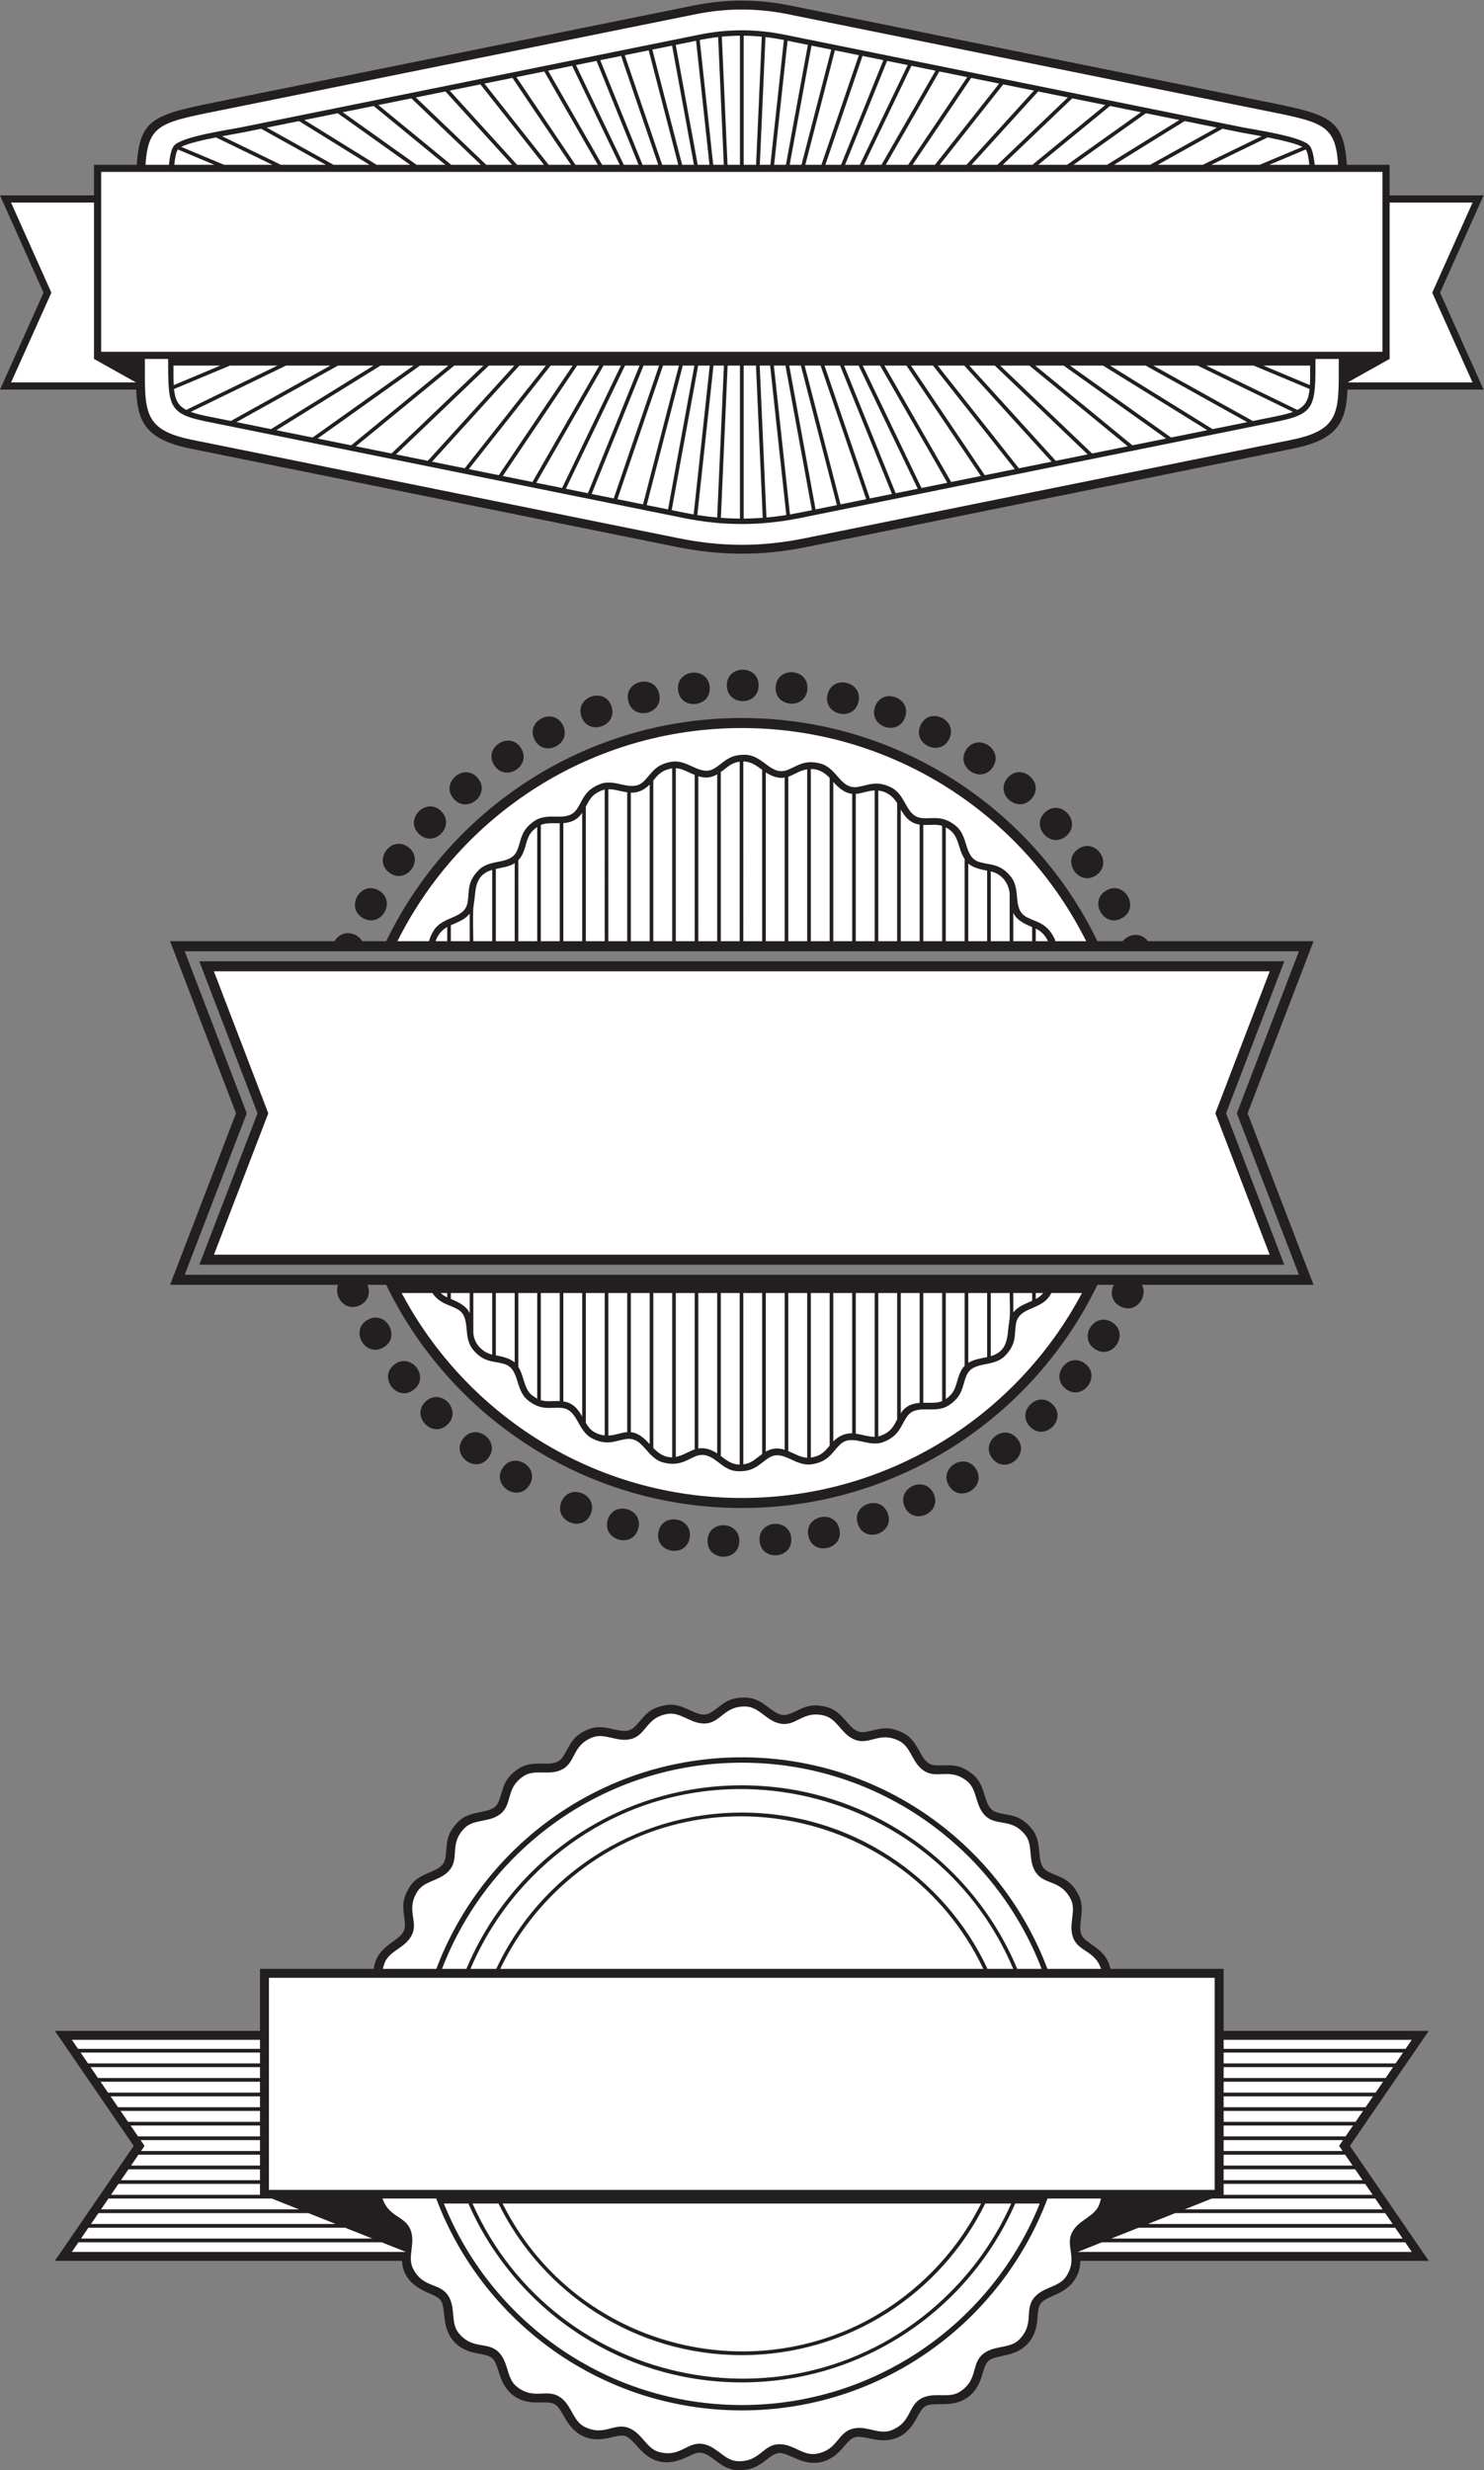 <?xml version="1.0" encoding="UTF-8" standalone="no"?>
<svg
   xmlns:dc="http://purl.org/dc/elements/1.1/"
   xmlns:cc="http://creativecommons.org/ns#"
   xmlns:rdf="http://www.w3.org/1999/02/22-rdf-syntax-ns#"
   xmlns:svg="http://www.w3.org/2000/svg"
   xmlns="http://www.w3.org/2000/svg"
   viewBox="0 0 513.547 854.4"
   height="854.4"
   width="513.547"
   xml:space="preserve"
   id="svg2"
   version="1.1"><rect x="0" y="0" width="513.547" height="854.4" fill="#808080" stroke="none"/><defs
     id="defs6" /><g
     transform="matrix(1.333,0,0,-1.333,0,854.4)"
     id="g10"><g
       transform="scale(0.1)"
       id="g12"><path
         id="path14"
         style="fill:#231f20;fill-opacity:1;fill-rule:evenodd;stroke:none"
         d="m 3504.5,841.543 204.65,-298.391 h -904.47 c -0.72,-41.238 -24.11,-69.785 -61.05,-86.308 -47.5,-21.239 -46.79,-20.293 -50.92,-67.949 -4.32,-49.707 -32.28,-79.844 -80.41,-90.176 -50.75,-10.887 -50.01,-10.172 -63.84,-55.672 -14.54,-47.852 -48.07,-71.594 -97.44,-71.668 -51.93,-0.082 -51.07,0.426 -74.05,-41.145 -24.42,-44.179 -61.62,-59.843 -110.23,-49.738 -51.19,10.645 -50.39,10.234 -81.02,-25.086 C 2152.93,17.598 2112.75,9.617 2067.59,29.609 2020.3,50.527 2021.04,50.754 1983.4,22.258 1961.28,5.516 1942.48,-0.977 1914.34,0.117 1864.3,2.078 1844.13,52.695 1808.22,44.434 c -23.97,-5.519 -85.88,-57.793 -148.56,11.574 -35.09,38.836 -33.92,38.141 -80.62,27.391 -48.49,-11.164 -85.73,6.172 -110.35,48.622 -25.99,44.804 -25.14,44.472 -72.56,43.566 -50.12,-0.969 -83.04,23.465 -98.43,70.527 -16.17,49.492 -15.45,48.672 -62.19,57.715 -49.02,9.473 -76.08,40.438 -81.34,89.426 -5.67,52.84 -5.99,50.32 -45.44,68.086 -36.32,16.344 -62.64,39.273 -65.18,81.812 H 142.434 L 347.078,841.543 142.434,1139.93 h 532.484 v 160.88 H 970 c 10.348,71.09 82.81,69.53 81.2,114.32 -1.24,34.46 -14.3,56.14 12.28,98.32 27.94,44.33 85.51,33.98 92.63,74.48 5.97,33.93 -2.32,57.87 32.48,93.63 36.49,37.53 90.72,15.5 106.08,53.62 12.87,31.95 9.78,57.13 51.23,84.85 43.49,29.07 91.96,-3.77 114.92,30.35 19.24,28.58 21.48,53.87 67.75,72.36 47.54,19 89.4,-22.54 118.7,5.78 24.77,23.96 32.16,48.22 81.32,56.68 51.44,8.85 82.52,-40.8 117.35,-18.98 29.22,18.3 41.56,40.45 91.29,38.51 52.2,-2.02 72.22,-57.07 110.8,-43 32.35,11.81 48.98,30.97 97.35,18.72 50.67,-12.83 58.69,-70.82 99.44,-65.07 34.14,4.82 54.3,20.07 99.07,-1.97 46.96,-23.12 42.74,-81.48 83.8,-84.32 34.37,-2.37 57.35,8.33 96.5,-22.5 41.04,-32.31 24.87,-88.59 64.33,-99.89 33.1,-9.49 57.76,-3.7 89.74,-42.1 33.5,-40.22 5.99,-91.84 42.21,-111.09 30.4,-16.16 55.84,-15.72 79.07,-59.85 24.35,-46.26 -13.37,-91.02 18.19,-117.45 25.17,-21.07 54.73,-30.9 65.13,-75.4 h 293.81 v -160.88 h 532.48 L 3504.5,841.543 v 0" /><path
         id="path16"
         style="fill:#ffffff;fill-opacity:1;fill-rule:evenodd;stroke:none"
         d="m 2139.84,1957.94 c 31.76,-8.07 42.5,-42.7 71.64,-58.83 43.29,-24 67.88,20.28 122.33,-6.54 29.4,-14.46 32.72,-50.57 57.87,-72.41 37.36,-32.5 70.59,5.71 118.3,-31.81 25.76,-20.32 21.46,-56.27 41.54,-82.91 29.77,-39.53 70.25,-9.05 109.05,-55.71 21.01,-25.19 9.37,-59.51 23.45,-89.72 20.89,-44.85 66.81,-23.48 95.13,-77.16 15.25,-29.03 -3.28,-60.15 4.22,-92.62 10.76,-46.57 57.1,-37.6 75.17,-89.42 h -139.4 c -120.73,320.69 -430.33,548.92 -793.19,548.92 -362.86,0 -672.47,-228.23 -793.2,-548.92 H 993.969 c 0.89,4.47 2.207,9.19 4.051,14.2 11.34,30.78 46.88,37.82 66.01,65.1 28.39,40.56 -13.08,69.64 19.26,120.96 17.5,27.78 53.73,27.29 78.11,50 36.19,33.75 1.67,70.81 43.99,114.3 22.87,23.52 58.22,15.53 86.8,32.68 42.42,25.5 16.32,68.91 66.77,102.66 27.29,18.24 60.16,3.05 91.7,13.9 46.8,16.13 30.33,63.99 86.68,86.56 30.44,12.14 59.47,-9.55 92.54,-5.48 49.16,6.01 43,56.31 102.81,66.62 32.3,5.56 56.2,-21.68 89.38,-24.58 49.35,-4.33 53.77,46.12 114.41,43.8 32.77,-1.3 50.46,-32.91 82.35,-42.65 47.33,-14.5 62.14,33.93 121.01,19.06 z M 2625.21,691.914 H 2557.8 C 2443.04,458.887 2203.2,298.477 1925.95,298.477 c -277.26,0 -517.09,160.41 -631.86,393.437 h -67.41 c 215.47,-485.422 857.46,-613.074 1240.16,-230.371 68.51,68.516 121.27,146.816 158.37,230.371 z M 1288.24,1300.81 c 112.32,239.58 355.67,405.56 637.71,405.56 282.04,0 525.38,-165.98 637.71,-405.56 h 66.74 c -208.24,492.65 -857.69,630.15 -1245.34,242.5 -71.83,-71.83 -126.38,-154.38 -163.67,-242.5 h 66.85 z M 2858.1,704.941 c -0.89,-4.738 -2.26,-9.757 -4.22,-15.097 -11.34,-30.781 -46.88,-37.824 -66.02,-65.11 -28.39,-40.554 13.09,-69.629 -19.25,-120.957 -17.5,-27.769 -53.73,-27.285 -78.12,-50 -36.19,-33.75 -1.67,-70.808 -43.99,-114.297 -22.87,-23.515 -58.22,-15.527 -86.79,-32.683 -42.42,-25.5 -16.32,-68.914 -66.78,-102.656 -27.29,-18.235 -60.16,-3.047 -91.7,-13.899 -46.8,-16.133 -30.32,-63.992 -86.68,-86.562 -30.44,-12.137 -59.47,9.55 -92.54,5.48 -49.16,-6.008 -42.99,-56.32 -102.81,-66.633 -32.31,-5.547 -56.2,21.699 -89.38,24.59 -49.35,4.336 -53.77,-46.121 -114.41,-43.797 -32.77,1.297 -50.46,32.91 -82.34,42.656 -47.34,14.492 -62.14,-33.945 -121,-19.062 -31.78,8.066 -42.5,42.684 -71.65,58.828 -43.3,24.004 -67.88,-20.281 -122.33,6.531 -29.41,14.465 -32.73,50.579 -57.88,72.415 -37.36,32.5 -70.58,-5.704 -118.3,31.804 -25.75,20.324 -21.45,56.281 -41.54,82.91 -29.76,39.543 -70.24,9.063 -109.06,55.715 -21,25.184 -9.36,59.512 -23.43,89.727 -20.89,44.851 -66.83,23.476 -95.13,77.16 -15.26,29.031 3.27,60.152 -4.23,92.613 -10.82,46.836 -57.63,37.492 -75.473,90.324 h 139.363 c 120.49,-321.164 430.34,-549.836 793.54,-549.836 363.19,0 673.05,228.672 793.53,549.836 h 138.62 v 0" /><path
         id="path18"
         style="fill:#ffffff;fill-opacity:1;fill-rule:evenodd;stroke:none"
         d="m 2552.73,1300.81 c -203.26,427.57 -775.46,534.89 -1117.84,192.51 -57.64,-57.64 -103,-122.89 -136.12,-192.51 h 1253.96 z m -626.94,535 c -355.04,0 -658.24,-222.16 -778.29,-535 h 63.31 c 116.88,279.65 392.99,476.26 714.98,476.26 321.99,0 598.1,-196.61 714.98,-476.26 h 63.3 c -120.04,312.84 -423.24,535 -778.28,535 z M 1152.27,691.914 c 123.16,-306.437 423.09,-522.871 773.52,-522.871 350.44,0 650.36,216.434 773.52,522.871 h -63.7 c -119.72,-273.195 -392.5,-464.133 -709.82,-464.133 -317.32,0 -590.1,190.938 -709.81,464.133 h -63.71 z m 1394.63,0 H 1304.68 c 210.05,-419.941 774.6,-517.805 1112.01,-180.391 54.28,54.286 97.67,115.321 130.21,180.391 v 0" /><path
         id="path20"
         style="fill:#ffffff;fill-opacity:1;fill-rule:evenodd;stroke:none"
         d="M 698.137,1277.59 H 3153.45 V 727.258 H 698.137 V 1277.59 Z M 3665.07,1116.71 h -488.4 v -23.4 h 472.35 l 16.05,23.4 z m -488.4,-61.27 h 446.39 l 19.33,28.2 h -465.72 v -28.2 z m 0,-37.86 h 420.41 l 19.34,28.18 h -439.75 v -28.18 z m 0,-37.873 h 394.44 l 19.33,28.193 h -413.77 v -28.193 z m 0,-37.871 h 368.47 l 19.33,28.191 h -387.8 v -28.191 z m 0,-37.871 h 342.49 l 19.34,28.191 h -361.83 v -28.191 z m 0,-37.871 h 316.51 l 19.34,28.191 h -335.85 v -28.191 z m 0,-37.864 h 308.8 l -9.12,13.313 10.2,14.871 H 3176.67 V 828.23 Z m 0,-37.871 h 334.78 l -19.34,28.196 h -315.44 v -28.196 z m 0,-37.871 h 360.75 l -19.33,28.196 h -341.42 v -28.196 z m 0,-37.871 h 386.72 l -19.33,28.196 h -367.39 v -28.196 z m -30.36,-9.676 -70.89,-28.195 h 513.94 l -19.33,28.195 h -423.72 z m -95.22,-37.871 -70.88,-28.183 h 635.13 l -19.33,28.183 H 3051.09 Z M 2955.88,629.207 2885,601.016 h 756.31 l -19.34,28.191 h -666.09 z m -95.2,-37.867 -62.77,-24.961 h 867.16 l -17.12,24.961 H 2860.68 Z M 186.52,1116.71 h 488.398 v -23.4 H 202.563 l -16.043,23.4 z m 488.398,-61.27 H 228.531 l -19.336,28.2 h 465.723 v -28.2 z m 0,-37.86 H 254.504 l -19.336,28.18 h 439.75 v -28.18 z m 0,-37.873 H 280.48 l -19.335,28.193 h 413.773 v -28.193 z m 0,-37.871 H 306.449 l -19.336,28.191 h 387.805 v -28.191 z m 0,-37.871 H 332.422 l -19.336,28.191 h 361.832 v -28.191 z m 0,-37.871 h -316.52 l -19.335,28.191 h 335.855 v -28.191 z m 0,-37.864 H 366.109 l 9.125,13.313 -10.199,14.871 H 674.918 V 828.23 Z m 0,-37.871 H 340.137 l 19.336,28.196 h 315.445 v -28.196 z m 0,-37.871 H 314.164 l 19.332,28.196 h 341.422 v -28.196 z m 0,-37.871 h -386.73 l 19.335,28.196 h 367.395 v -28.196 z m 30.359,-9.676 70.891,-28.195 H 262.219 l 19.336,28.195 H 705.277 Z M 800.5,667.07 871.371,638.887 H 236.246 l 19.34,28.183 H 800.5 Z m 95.199,-37.863 70.883,-28.191 H 210.273 l 19.336,28.191 h 666.09 z m 95.207,-37.867 62.764,-24.961 H 186.52 l 17.117,24.961 h 787.269 v 0" /><path
         id="path22"
         style="fill:#231f20;fill-opacity:1;fill-rule:evenodd;stroke:none"
         d="m 1374.4,2556.09 c -28.69,-46.13 -98.7,-2.54 -70.02,43.56 28.82,46.35 98.88,2.79 70.02,-43.56 z M 441.527,3967.4 h 427.258 c 18.129,32.08 58.344,23.26 71.551,0 h 62.304 c 165.87,342.72 516.95,579.15 923.15,579.15 406.2,0 757.28,-236.43 923.14,-579.15 h 65.57 c 14.69,18.69 47.57,24.58 65.56,0 h 429.99 l -171.18,-446.52 171.18,-445.14 h -445.39 c 15.68,-30.13 -14.59,-75.27 -54.33,-56.82 -25.74,11.93 -28.72,37.88 -18.69,56.82 h -42.71 c -165.86,-342.71 -516.94,-579.15 -923.14,-579.15 -406.2,0 -757.28,236.44 -923.15,579.15 h -48.714 c 7.969,-18.7 3.711,-42.57 -20.86,-53.57 -38.265,-17.12 -67.031,23.79 -55.41,53.57 H 441.527 L 612.711,3520.88 441.527,3967.4 Z M 1267.64,2626.39 c -33.34,-42.87 -98.43,7.8 -65.08,50.65 33.51,43.07 98.62,-7.56 65.08,-50.65 z m -106.33,86.33 c -39.65,-37.13 -96,23.11 -56.37,60.21 39.85,37.29 96.23,-22.88 56.37,-60.21 z m -86.97,90.95 c -42.74,-33.53 -93.633,31.39 -50.91,64.89 42.95,33.69 93.87,-31.18 50.91,-64.89 z m -79.574,109.29 c -47.485,-26.43 -87.555,45.64 -40.133,72.06 47.687,26.55 87.847,-45.5 40.133,-72.06 z m -51.922,1114.17 c -47.567,26.23 -7.699,98.44 39.847,72.21 47.779,-26.37 7.961,-98.59 -39.847,-72.21 z m 67.106,118.76 c -42.876,33.36 7.8,98.44 50.65,65.09 43.07,-33.53 -7.56,-98.62 -50.65,-65.09 z m 77.67,99.84 c -39.15,37.67 18.04,97.08 57.18,59.45 39.33,-37.84 -17.83,-97.3 -57.18,-59.45 z m 90.15,91.28 c -35.72,40.93 26.44,95.14 62.15,54.23 35.88,-41.11 -26.24,-95.37 -62.15,-54.23 z m 104.92,87.52 c -28.9,46.02 40.99,89.85 69.85,43.85 29.01,-46.23 -40.83,-90.09 -69.85,-43.85 z m 105.1,65.87 c -24.75,48.36 48.67,85.92 73.42,37.59 24.87,-48.58 -48.52,-86.19 -73.42,-37.59 z m 121.6,59.8 c -17.78,51.33 60.16,78.32 77.93,27.01 17.88,-51.57 -60.05,-78.6 -77.93,-27.01 z m 121.54,40.61 c -12.32,52.9 68.01,71.59 80.32,18.7 12.4,-53.15 -67.93,-71.89 -80.32,-18.7 z m 129.32,29.13 c -4.84,54.11 77.31,61.43 82.14,7.36 4.86,-54.37 -77.29,-61.75 -82.14,-7.36 z m 126.69,11.24 c -0.09,54.33 82.37,54.45 82.49,0.16 0.11,-54.57 -82.39,-54.77 -82.49,-0.16 z m 126.83,-3.07 c 4.64,54.14 86.8,47.07 82.18,-7.02 -4.64,-54.38 -86.83,-47.38 -82.18,7.02 z m 134.64,-20.22 c 13.04,52.74 93.09,32.92 80.07,-19.8 -13.1,-52.98 -93.19,-33.21 -80.07,19.8 z m 123.24,-32.32 c 17.6,51.4 95.61,24.67 78.03,-26.69 -17.66,-51.65 -95.7,-24.97 -78.03,26.69 z m 118.15,-47.76 c 22.87,49.28 97.68,14.55 74.83,-34.72 -22.97,-49.5 -97.81,-14.81 -74.83,34.72 z m 119.01,-63.04 c 30.29,45.1 98.74,-0.91 68.46,-45.98 -30.42,-45.31 -98.91,0.66 -68.46,45.98 z m 106.64,-73.96 c 34.82,41.69 98.1,-11.22 63.28,-52.89 -35,-41.87 -98.3,11.01 -63.28,52.89 z m 98.21,-88.47 c 40.3,36.44 95.58,-24.78 55.3,-61.18 -40.49,-36.6 -95.82,24.57 -55.3,61.18 z m 84.63,-96.29 c 43.9,32.03 92.48,-34.62 48.61,-66.63 -44.08,-32.16 -92.72,34.45 -48.61,66.63 z m 73.7,-107.12 c 46.99,27.26 88.34,-44.11 41.38,-71.34 -47.21,-27.38 -88.62,43.95 -41.38,71.34 z m 14.46,-1120.04 c 46.62,-27.88 4.25,-98.64 -42.35,-70.78 -46.83,28.02 -4.52,98.82 42.35,70.78 z m -69.72,-107.5 c 43.45,-32.61 -6.09,-98.56 -49.51,-65.97 -43.65,32.77 5.85,98.75 49.51,65.97 z m -83.96,-105.95 c 38.48,-38.33 -19.73,-96.75 -58.21,-58.43 -38.67,38.52 19.51,96.96 58.21,58.43 z m -92,-88.84 c 34.28,-42.16 -29.75,-94.16 -63.99,-52.04 -34.42,42.35 29.56,94.4 63.99,52.04 z m -106.62,-79.53 c 28.06,-46.53 -42.57,-89.11 -70.61,-42.62 -28.21,46.72 42.39,89.36 70.61,42.62 z m -110.44,-63.02 c 23.04,-49.21 -51.65,-84.17 -74.69,-35.01 -23.16,49.42 51.51,84.44 74.69,35.01 z m -118.96,-51.53 c 18.67,-51.02 -58.78,-79.35 -77.45,-28.36 -18.78,51.24 58.66,79.64 77.45,28.36 z m -125.54,-41.13 c 11.39,-53.12 -69.24,-70.39 -80.65,-17.31 -11.45,53.35 69.17,70.71 80.65,17.31 z m -125.19,-22.41 c 5.78,-54.03 -76.24,-62.76 -82.01,-8.77 -5.81,54.25 76.2,63.06 82.01,8.77 z m -134.79,-10.05 c -2.75,-54.25 -85.1,-50.06 -82.37,4.16 2.75,54.51 85.12,50.39 82.37,-4.16 z m -128.71,10.89 c -8.38,-53.67 -89.88,-40.89 -81.48,12.75 8.44,53.93 89.92,41.2 81.48,-12.75 z m -134.09,21.46 c -16.67,-51.7 -95.16,-26.34 -78.48,25.33 16.75,51.94 95.27,26.63 78.48,-25.33 z m -122.92,39.66 c -21.13,-50.05 -97.1,-17.95 -75.98,32.07 21.22,50.28 97.21,18.23 75.98,-32.07 z M 517.395,3915.23 668.59,3520.85 517.477,3127.91 c 938.883,0 1877.753,0 2816.623,0 l -151.11,392.94 151.2,394.4 c -938.94,-0.02 -1877.87,-0.02 -2816.795,-0.02 z m -37.93,26.09 161.183,-420.45 -161.144,-419.04 c 964.186,0 1928.376,0 2892.576,0 l -161.15,419.04 161.19,420.45 c -964.22,0 -1928.44,0 -2892.655,0 v 0" /><path
         id="path24"
         style="fill:#ffffff;fill-opacity:1;fill-rule:evenodd;stroke:none"
         d="m 1925.79,4520.47 c 391.36,0 730.17,-225.22 894.01,-553.07 h -79.76 c -1.04,3.32 -2.37,6.63 -4.11,9.92 -20.37,38.7 -45.32,39.07 -70.4,52.39 -39.37,20.93 -12.86,70.99 -42.1,106.09 -28.04,33.65 -52.3,28.76 -79.71,36.61 -42.87,12.28 -27.41,66.84 -63.2,95.03 -34.32,27.02 -57.19,17.27 -85.56,19.23 -44.58,3.08 -40.69,59.62 -81.66,79.79 -39.25,19.31 -59.42,5.02 -87.67,1.03 -44.27,-6.25 -52.25,49.89 -96.44,61.1 -42.39,10.73 -59.31,-7.53 -86.01,-17.27 -41.92,-15.28 -61.47,37.96 -107.02,39.73 -43.6,1.69 -56.43,-19.66 -80.5,-34.73 -37.83,-23.69 -68.11,24.29 -112.97,16.56 -43.1,-7.41 -51.09,-30.93 -71.55,-50.72 -31.83,-30.79 -72.51,9.3 -113.92,-7.24 -40.57,-16.21 -43.55,-40.92 -59.43,-64.51 -24.95,-37.07 -71.99,-5.41 -109.95,-30.79 -36.34,-24.3 -34.09,-49.04 -44.72,-75.44 -16.68,-41.41 -69.27,-20.25 -101.12,-52.99 -30.5,-31.35 -23.14,-55.06 -28.07,-83.1 -7.73,-43.98 -63.53,-34.14 -87.91,-72.83 -6.5,-10.32 -10.25,-19.44 -12.24,-27.86 h -82 c 163.85,327.85 502.65,553.07 894.01,553.07 z m 883.02,-1466 c -167.68,-316.26 -500.18,-531.79 -883.02,-531.79 -382.83,0 -715.34,215.53 -883.02,531.79 h 79.7 c 18.99,-27.58 41.24,-29.16 63.58,-41.04 39.37,-20.93 12.87,-70.99 42.1,-106.09 28.04,-33.66 52.31,-28.75 79.71,-36.61 42.87,-12.27 27.41,-66.84 63.2,-95.03 34.32,-27.03 57.2,-17.26 85.56,-19.22 44.58,-3.08 40.69,-59.64 81.65,-79.79 39.25,-19.31 59.44,-5.03 87.69,-1.04 44.25,6.26 52.24,-49.89 96.43,-61.08 59.7,-15.14 75.74,29.31 112.65,18.01 29.27,-8.95 43.95,-39.06 80.37,-40.49 43.62,-1.69 56.45,19.67 80.51,34.74 37.83,23.69 68.12,-24.3 112.97,-16.58 43.07,7.43 51.09,30.94 71.55,50.73 31.83,30.79 72.51,-9.3 113.92,7.25 40.56,16.2 43.55,40.9 59.43,64.49 24.95,37.09 71.98,5.42 109.95,30.8 36.35,24.31 34.09,49.05 44.72,75.44 16.68,41.41 69.27,20.25 101.12,53 30.5,31.36 23.13,55.02 28.06,83.09 7.74,44 63.54,34.15 87.92,72.83 1.41,2.26 2.7,4.44 3.87,6.59 h 79.38 v 0" /><path
         id="path26"
         style="fill:#ffffff;fill-opacity:1;fill-rule:evenodd;stroke:none"
         d="m 1839.3,2649.21 c 8.59,-2.63 15.9,-6.54 22.54,-10.91 v 416.17 h -48.97 v -403.36 c 7.9,1.37 16.49,1.15 26.43,-1.9 z m 31.98,-17.61 c 15.92,-11.97 29,-22.35 48.97,-22.22 v 445.09 h -48.97 V 2631.6 Z m 58.41,-21.63 c 21.81,2.67 31.05,14.16 48.96,26.78 v 417.72 h -48.96 v -444.5 z m 58.4,32.92 c 18,10.45 33.98,9.5 48.96,4.82 v 406.76 h -48.96 v -411.58 z m 58.39,1.39 c 16.79,-6.83 32.57,-16.46 48.98,-17.4 v 427.59 h -48.98 v -410.19 z m 58.42,-16.92 0.22,0.03 c 27.52,4.75 36.02,16.2 48.74,31.22 v 395.86 h -48.96 v -427.11 z m 58.4,41.87 c 14.63,15.31 32.07,21.9 48.97,21.15 v 364.09 h -48.97 v -385.24 z m 58.4,20.24 c 16.91,-2.37 33.51,-8.24 48.96,-8.1 v 373.1 h -48.96 v -365 z m 58.4,-7.17 c 2.36,0.48 4.7,1.16 6.99,2.08 26.64,10.64 32.18,24.07 41.97,42.17 v 327.92 H 2280.1 V 2682.3 Z m 58.41,60.09 c 13.04,20.51 31.5,25.69 48.96,26.91 v 285.17 h -48.96 v -312.08 z m 58.4,27.26 c 17.23,0.19 34.47,-1.56 48.97,4.42 v 280.4 h -48.97 v -284.82 z m 58.4,9.74 c 28.15,19.74 24.55,37.13 36.21,66.08 3.4,8.46 7.76,14.99 12.77,20.11 v 188.89 h -48.98 v -275.08 z m 58.41,93.83 c 14.62,9.36 32.51,11.42 48.97,15.08 v 166.17 h -48.97 v -181.25 z m 58.41,17.49 c 48,14.18 41.71,53.97 47.57,87.34 3.93,22.34 1.39,53.06 1.39,76.42 h -48.96 v -163.76 z m 58.4,113.29 c 12.2,16.09 31.61,22.48 48.96,30.32 v 20.15 h -48.96 V 3004 Z m 58.41,34.93 c 7.52,4.06 14.24,8.86 19.22,15.54 h -19.22 v -15.54 z m -885.5,15.54 h -48.97 v -425.26 c 16.82,3.06 33.22,14.21 48.97,19.48 v 405.78 z m -58.41,0 h -48.96 v -402.08 c 13.19,-13.26 28.07,-24.68 48.96,-24.18 v 426.26 z m -58.4,0 h -48.96 v -361.08 c 20.2,-2 34.46,-15.5 48.96,-31.08 v 392.16 z m -58.4,0 h -48.97 v -369.88 c 17.73,0.67 32.65,7.85 48.97,8.93 v 360.95 z m -58.41,0 h -48.96 v -336.94 c 6.39,-10.58 13.54,-19.96 24.27,-25.24 8.98,-4.42 17.13,-6.61 24.69,-7.4 v 369.58 z m -58.4,0 h -48.96 v -281.23 c 26.37,-3.82 38.56,-21.16 48.96,-39.23 v 320.46 z m -58.41,0 h -48.96 v -278.01 c 15.4,-4.86 28.92,-1.57 48.96,-2.42 v 280.43 z m -58.4,0 h -48.97 v -191.74 c 15.12,-23.96 14.39,-56.86 35.36,-73.37 4.87,-3.83 9.36,-6.75 13.61,-8.96 v 274.07 z m -58.4,0 h -48.96 v -161.74 c 15.38,-2.76 37.22,-7.65 48.96,-18.53 v 180.27 z m -58.41,0 h -48.96 v -103.68 c 1.9,-29.44 25.16,-50.67 48.96,-56.18 v 159.86 z m -58.4,0 h -48.96 v -15.41 c 19.21,-7.82 40.1,-17.71 48.96,-36.85 v 52.26 z m -58.4,0 h -16.82 c 5.24,-5.09 10.78,-8.45 16.82,-11.33 v 11.33 z m 1559.61,912.93 c -8.46,18.24 -20.21,27.14 -31.67,32.6 v -32.6 h 31.67 z m -41.12,36.68 c -19.22,7.83 -40.1,17.72 -48.96,36.87 v -73.55 h 48.96 v 36.68 z m -58.4,88.32 c -3.87,29.81 -23.3,50.2 -48.96,56.14 V 3967.4 h 48.96 v 125 z m -58.4,58.02 c -15.39,2.75 -37.24,7.63 -48.97,18.53 V 3967.4 h 48.97 v 183.02 z m -58.4,29.99 c -20.16,31.93 -12.51,63.38 -48.98,82.34 V 3967.4 h 48.98 v 213.01 z m -58.41,86.28 c -15.4,4.84 -28.93,1.55 -48.97,2.41 v -301.7 h 48.97 v 299.29 z m -58.41,3.21 c -26.38,3.82 -38.55,21.16 -48.96,39.24 V 3967.4 h 48.96 v 302.5 z m -58.41,55.73 c -11.26,18.63 -28.3,30.5 -48.96,32.62 V 3967.4 h 48.96 v 358.23 z m -58.4,32.92 c -17.71,-0.67 -32.64,-7.85 -48.96,-8.92 V 3967.4 h 48.96 v 391.15 z m -58.39,-8.79 c -19.76,1.94 -35.62,15.96 -48.97,30.81 V 3967.4 h 48.97 v 382.36 z m -58.41,41.25 c -14.11,15.08 -29.43,23.31 -48.96,23.18 V 3967.4 h 48.96 v 423.61 z m -58.4,22.43 c -19.1,-2.94 -32.86,-13.69 -48.98,-19.16 V 3967.4 h 48.98 v 446.04 z m -58.41,-21.6 c -16.61,-2.89 -34.45,3.7 -48.96,13.46 v -437.9 h 48.96 v 424.44 z m -58.4,20.14 c -16.43,11.98 -30.29,21.95 -48.96,21.78 V 3967.4 h 48.96 v 444.58 z m -58.4,21.19 c -21.81,-2.68 -31.07,-14.17 -48.97,-26.78 V 3967.4 h 48.97 v 465.77 z m -58.41,-32.93 c -18.01,-10.44 -33.98,-9.5 -48.97,-4.8 V 3967.4 h 48.97 v 432.84 z m -58.4,-1.37 c -16.78,6.82 -32.56,16.45 -48.97,17.4 V 3967.4 h 48.97 v 431.47 z m -58.41,16.92 -0.21,-0.04 c -27.55,-4.74 -36.03,-16.18 -48.75,-31.22 V 3967.4 h 48.96 v 448.39 z m -58.4,-41.87 c -14.67,-15.31 -32.05,-21.91 -48.96,-21.16 V 3967.4 h 48.96 v 406.52 z m -58.4,-20.26 c -16.9,2.39 -33.51,8.26 -48.97,8.12 V 3967.4 h 48.97 v 386.26 z m -58.41,7.18 c -2.36,-0.48 -4.68,-1.15 -6.97,-2.07 -26.66,-10.66 -32.2,-24.08 -41.99,-42.19 V 3967.4 h 48.96 v 393.44 z m -58.4,-60.11 c -13.58,-20.36 -31.12,-25.63 -48.96,-26.89 V 3967.4 h 48.96 v 333.33 z m -58.41,-27.25 c -17.23,-0.17 -34.46,1.57 -48.96,-4.41 V 3967.4 h 48.96 v 306.08 z m -58.4,-9.73 c -28.13,-19.73 -24.54,-37.14 -36.19,-66.07 -3.42,-8.47 -7.77,-15 -12.78,-20.12 V 3967.4 h 48.97 v 296.35 z m -58.4,-93.84 c -14.62,-9.36 -32.52,-11.4 -48.96,-15.07 V 3967.4 h 48.96 v 202.51 z m -58.41,-17.48 c -48.03,-14.2 -41.69,-53.99 -47.57,-87.34 -3.9,-22.16 -1.39,-72.54 -1.39,-97.69 h 48.96 v 185.03 z m -58.4,-113.29 c -12.2,-16.09 -31.61,-22.48 -48.96,-30.31 v -41.43 h 48.96 v 71.74 z m -58.4,-34.92 c -14.67,-7.9 -25.33,-21.9 -30.03,-36.82 H 1161 v 36.82 0" /><path
         id="path28"
         style="fill:#ffffff;fill-opacity:1;fill-rule:evenodd;stroke:none"
         d="M 555.328,3889.15 696.527,3520.84 555.449,3153.98 c 913.561,0 1827.121,0 2740.681,0 l -141.07,366.86 141.19,368.31 c -913.64,0 -1827.28,0 -2740.922,0 v 0" /><path
         id="path30"
         style="fill:#231f20;fill-opacity:1;fill-rule:evenodd;stroke:none"
         d="M 1757.48,4990.2 494.941,5245.42 c -117.566,23.77 -138.054,70.52 -141.464,153.31 H 0.059 L 113.035,5650.18 0,5902.56 h 244.004 v 79.5 h 111.059 c 8.261,125.61 47.628,130.66 234.046,168.35 l 1211.771,244.95 c 83.52,16.89 166.3,16.89 249.82,0 l 1211.77,-244.95 c 186.42,-37.69 225.78,-42.74 234.05,-168.35 h 111.06 v -79.5 h 244 l -113.04,-252.38 112.98,-251.45 H 3498.1 c -3.4,-82.79 -23.89,-129.54 -141.46,-153.31 L 2094.11,4990.2 c -114.21,-23.07 -222.43,-23.07 -336.63,0 v 0" /><path
         id="path32"
         style="fill:#ffffff;fill-opacity:1;fill-rule:evenodd;stroke:none"
         d="M 1762.07,5012.97 499.543,5268.18 c -129.441,26.18 -123.438,73.29 -123.438,205.41 v 4.64 h 60.379 v -0.63 c 0,-120.45 0.121,-141.71 97.547,-161.4 L 1773.23,5065.7 c 104.38,-21.09 200.75,-21.09 305.12,-0.01 l 1239.2,250.51 c 97.42,19.7 97.55,40.95 97.55,161.4 v 0.63 h 60.38 v -4.64 c 0,-132.12 6,-179.23 -123.44,-205.41 L 2089.5,5012.97 c -112.56,-22.75 -214.87,-22.75 -327.43,0 z M 377.844,5982.06 c 6.965,109.56 41.824,110.41 215.867,145.58 l 1211.769,244.97 c 81.02,16.37 159.6,16.37 240.63,0 l 1211.76,-244.97 c 174.03,-35.17 208.9,-36.02 215.87,-145.58 h -60.78 c -2.23,22.38 -6.21,41.26 -13.25,49.65 -20,23.88 -141.96,41.05 -174.59,47.65 l -1189.38,240.43 c -73.86,14.92 -146.03,14.92 -219.91,0 L 626.465,6079.36 c -32.621,-6.6 -154.59,-23.79 -174.594,-47.65 -7.031,-8.39 -11.027,-27.27 -13.254,-49.65 h -60.773 v 0" /><path
         id="path34"
         style="fill:#ffffff;fill-opacity:1;fill-rule:evenodd;stroke:none"
         d="m 1775.98,5079.36 c 8.3,-1.68 16.56,-3.22 24.77,-4.61 l 41.82,386.18 h -30.12 l -68.72,-375.05 32.25,-6.52 z m 34.32,-6.19 c 17.29,-2.74 34.45,-4.87 51.52,-6.39 l 17.51,394.15 h -27.04 l -41.99,-387.76 z m 61.15,-7.19 c 16.55,-1.25 33.02,-1.95 49.5,-2.05 v 397 h -31.96 l -17.54,-394.95 z m 59.18,-2.05 c 16.47,0.1 32.94,0.8 49.5,2.05 l -17.55,394.95 h -31.95 v -397 z m 59.12,2.85 c 17.07,1.51 34.23,3.65 51.53,6.38 l -41.99,387.77 h -27.06 l 17.52,-394.15 z m 61.07,7.95 c 8.22,1.41 16.48,2.95 24.77,4.63 l 32.25,6.52 -68.72,375.05 H 2009 l 41.82,-386.2 z m 66.48,13.05 55.41,11.2 -93.64,361.95 h -30.14 l 68.37,-373.15 z m 64.87,13.12 66.54,13.46 -118.37,346.57 h -41.32 l 93.15,-360.03 z m 76.09,15.38 57.35,11.59 -134.69,333.06 h -40.36 l 117.7,-344.65 z m 66.99,13.54 57.28,11.59 -153.49,319.52 h -37.71 l 133.92,-331.11 z m 67.02,13.55 67.04,13.55 -174.54,304.01 h -45.04 l 152.54,-317.56 z m 77.03,15.58 77.05,15.57 -193.06,286.41 h -57.37 l 173.38,-301.98 z m 87.31,17.64 77.91,15.75 -212.36,268.59 h -57.21 l 191.66,-284.34 z m 88.52,17.89 84.81,17.15 -226.6,249.3 h -68.91 l 210.7,-266.45 z m 95.85,19.38 82.65,16.71 -241.07,230.36 h -66.17 l 224.59,-247.07 z m 94.19,19.04 92.54,18.71 -255.31,209.32 h -75.87 l 238.64,-228.03 z m 104.74,21.17 87.26,17.65 -265.89,189.21 h -73.67 l 252.3,-206.86 z m 100.22,20.27 94,19 -270.46,167.59 h -85.75 l 262.21,-186.59 z m 107.8,21.78 89.82,18.17 -263.51,146.64 h -92.27 l 265.96,-164.81 z m 104.37,21.11 62.49,12.62 c 16.99,3.44 30.64,6.94 41.63,11.04 l -247.18,120.04 h -115.17 l 258.23,-143.7 z m 115.74,28.73 c 21.32,11.04 29.02,26.68 31.75,54.24 l -145.06,60.73 h -123.39 l 236.7,-114.97 z m 32.51,64.4 c 0.77,13.94 0.7,30.56 0.64,50.57 h -121.44 l 120.8,-50.57 z m -1597.91,50.57 h -30.14 l -93.63,-361.95 55.4,-11.19 68.37,373.14 z m -40.09,0 h -41.32 l -118.37,-346.57 66.54,-13.45 93.15,360.02 z m -51.53,0 h -40.36 l -134.7,-333.05 57.35,-11.59 117.71,344.64 z m -50.77,0 h -37.71 l -153.5,-319.52 57.29,-11.59 133.92,331.11 z m -48.41,0 h -45.04 l -174.53,-304.01 67.03,-13.54 152.54,317.55 z m -56.18,0 h -57.38 l -193.06,-286.41 77.06,-15.57 173.38,301.98 z m -69.04,0 h -57.2 l -212.37,-268.59 77.91,-15.75 191.66,284.34 z m -69.48,0 h -68.91 l -226.6,-249.3 84.82,-17.15 210.69,266.45 z m -81.97,0 h -66.15 l -241.07,-230.36 82.65,-16.7 224.57,247.06 z m -80.13,0 h -75.87 l -255.318,-209.32 92.558,-18.71 238.63,228.03 z m -91.07,0 h -73.67 l -265.89,-189.21 87.25,-17.65 252.31,206.86 z m -90.32,0 h -85.744 l -270.465,-167.59 94.008,-19 262.201,186.59 z m -104.045,0 h -92.269 l -263.523,-146.64 89.832,-18.17 265.96,164.81 z m -112.101,0 H 742.336 L 495.16,5340.89 c 10.977,-4.1 24.637,-7.6 41.633,-11.04 l 62.48,-12.62 258.231,143.7 z m -137.274,0 H 596.848 L 451.785,5400.2 c 2.719,-27.57 10.418,-43.2 31.746,-54.24 l 236.699,114.97 z m -148.406,0 H 450.375 c -0.059,-20.01 -0.109,-36.63 0.656,-50.57 l 120.793,50.57 z m 2827.196,521.13 c -1.72,18.11 -4.57,32.92 -9.18,39.62 l -94.64,-39.62 h 103.82 z m -17.97,46.42 c -17.28,9.03 -55.13,17.72 -90.18,24.59 l -146.21,-71.01 h 125.52 l 110.87,46.42 z m -106.03,27.63 c -23.11,4.32 -43.18,7.68 -52.66,9.59 l -48.69,9.85 -167.99,-93.49 h 116.88 l 152.46,74.05 z m -115.9,22.37 -83.78,16.94 -182.94,-113.36 h 93.46 l 173.26,96.42 z m -97.58,19.73 -86.7,17.52 -187.83,-133.67 h 87.09 l 187.44,116.15 z m -99.65,20.15 -80.35,16.23 -186.05,-152.53 h 74.87 l 191.53,136.3 z m -92.54,18.7 -85.72,17.32 -180.33,-172.32 h 76.98 l 189.07,155 z m -97.25,19.66 -76.93,15.55 -172.9,-190.21 h 67.05 l 182.78,174.66 z m -87.96,17.78 -79.69,16.11 -164.9,-208.55 h 69.67 l 174.92,192.44 z m -90.28,18.24 -72.64,14.69 -151.91,-225.37 h 57.96 l 166.59,210.68 z m -82.9,16.77 -72.35,14.62 -138.98,-242.07 h 58.03 l 153.3,227.45 z m -82.33,16.64 -62.47,12.63 -123.32,-256.72 h 45.64 l 140.15,244.09 z m -72.22,14.6 -53.47,10.81 -109,-269.5 h 38.21 l 124.26,258.69 z m -63.1,12.76 -54.11,10.93 -96.43,-282.38 h 40.75 l 109.79,271.45 z m -63.65,12.87 -62.16,12.55 -76.8,-296.87 h 41.86 l 97.1,284.32 z m -71.62,14.47 -51.28,10.37 -56.65,-309.16 h 30.63 l 77.3,298.79 z m -60.74,12.28 -52.76,10.66 -34.84,-321.73 h 30.6 l 57,311.07 z m -62.26,12.58 -2.06,0.42 c -15.28,3.09 -30.52,5.52 -45.73,7.29 l -14.72,-331.36 h 27.45 l 35.06,323.65 z m -57.41,8.74 c -15.69,1.56 -31.35,2.39 -47,2.54 v -334.93 h 32.24 l 14.76,332.39 z m -56.68,2.54 c -15.67,-0.15 -31.32,-0.99 -47.01,-2.54 l 14.77,-332.39 h 32.24 v 334.93 z m -56.63,-3.57 c -15.21,-1.77 -30.44,-4.2 -45.73,-7.29 l -2.05,-0.42 35.05,-323.65 h 27.46 l -14.73,331.36 z m -57.29,-9.63 -52.76,-10.66 57,-311.07 h 30.6 l -34.84,321.73 z m -62.22,-12.57 -51.28,-10.37 77.3,-298.79 h 30.63 l -56.65,309.16 z m -60.74,-12.29 -62.15,-12.56 97.1,-284.31 h 41.85 l -76.8,296.87 z m -71.7,-14.49 -54.11,-10.93 109.78,-271.45 h 40.77 l -96.44,282.38 z m -63.73,-12.89 -53.48,-10.8 124.27,-258.69 h 38.2 l -108.99,269.49 z m -63.23,-12.77 -62.46,-12.63 140.14,-244.09 h 45.64 l -123.32,256.72 z m -72.44,-14.65 -72.36,-14.63 153.31,-227.44 h 58.03 l -138.98,242.07 z m -82.62,-16.7 -72.63,-14.69 166.59,-210.68 h 57.95 l -151.91,225.37 z m -83.22,-16.82 -79.69,-16.11 174.91,-192.44 h 69.67 l -164.89,208.55 z m -90.72,-18.34 -76.94,-15.55 182.78,-174.66 h 67.05 l -172.89,190.21 z m -88.48,-17.89 -85.703,-17.32 189.063,-155 h 76.99 l -180.35,172.32 z m -97.895,-19.79 -80.344,-16.24 191.519,-136.29 h 74.88 l -186.055,152.53 z m -93.301,-18.86 -86.699,-17.53 187.438,-116.14 h 87.097 l -187.836,133.67 z m -100.5,-20.31 -83.785,-16.94 173.27,-96.42 h 93.453 l -182.938,113.36 z m -98.328,-19.88 -48.687,-9.84 c -9.477,-1.92 -29.563,-5.27 -52.664,-9.59 l 152.465,-74.05 h 116.863 l -167.977,93.48 z m -117.207,-22.47 c -35.039,-6.88 -72.89,-15.56 -90.187,-24.59 l 110.89,-46.42 h 125.512 l -146.215,71.01 z m -98.969,-31.39 c -4.613,-6.7 -7.453,-21.51 -9.179,-39.62 h 103.832 l -94.653,39.62 v 0" /><path
         id="path36"
         style="fill:#ffffff;fill-opacity:1;fill-rule:evenodd;stroke:none"
         d="M 262.582,5963.48 H 3589 V 5496.8 H 262.582 v 466.68 z M 28.676,5883.98 133.398,5650.18 28.77,5417.3 H 352.973 l -108.969,60.93 v 405.75 H 28.676 Z M 3498.61,5417.3 l 108.97,60.93 v 405.75 h 215.32 l -104.72,-233.8 104.62,-232.88 h -324.19 v 0" /></g></g></svg>
